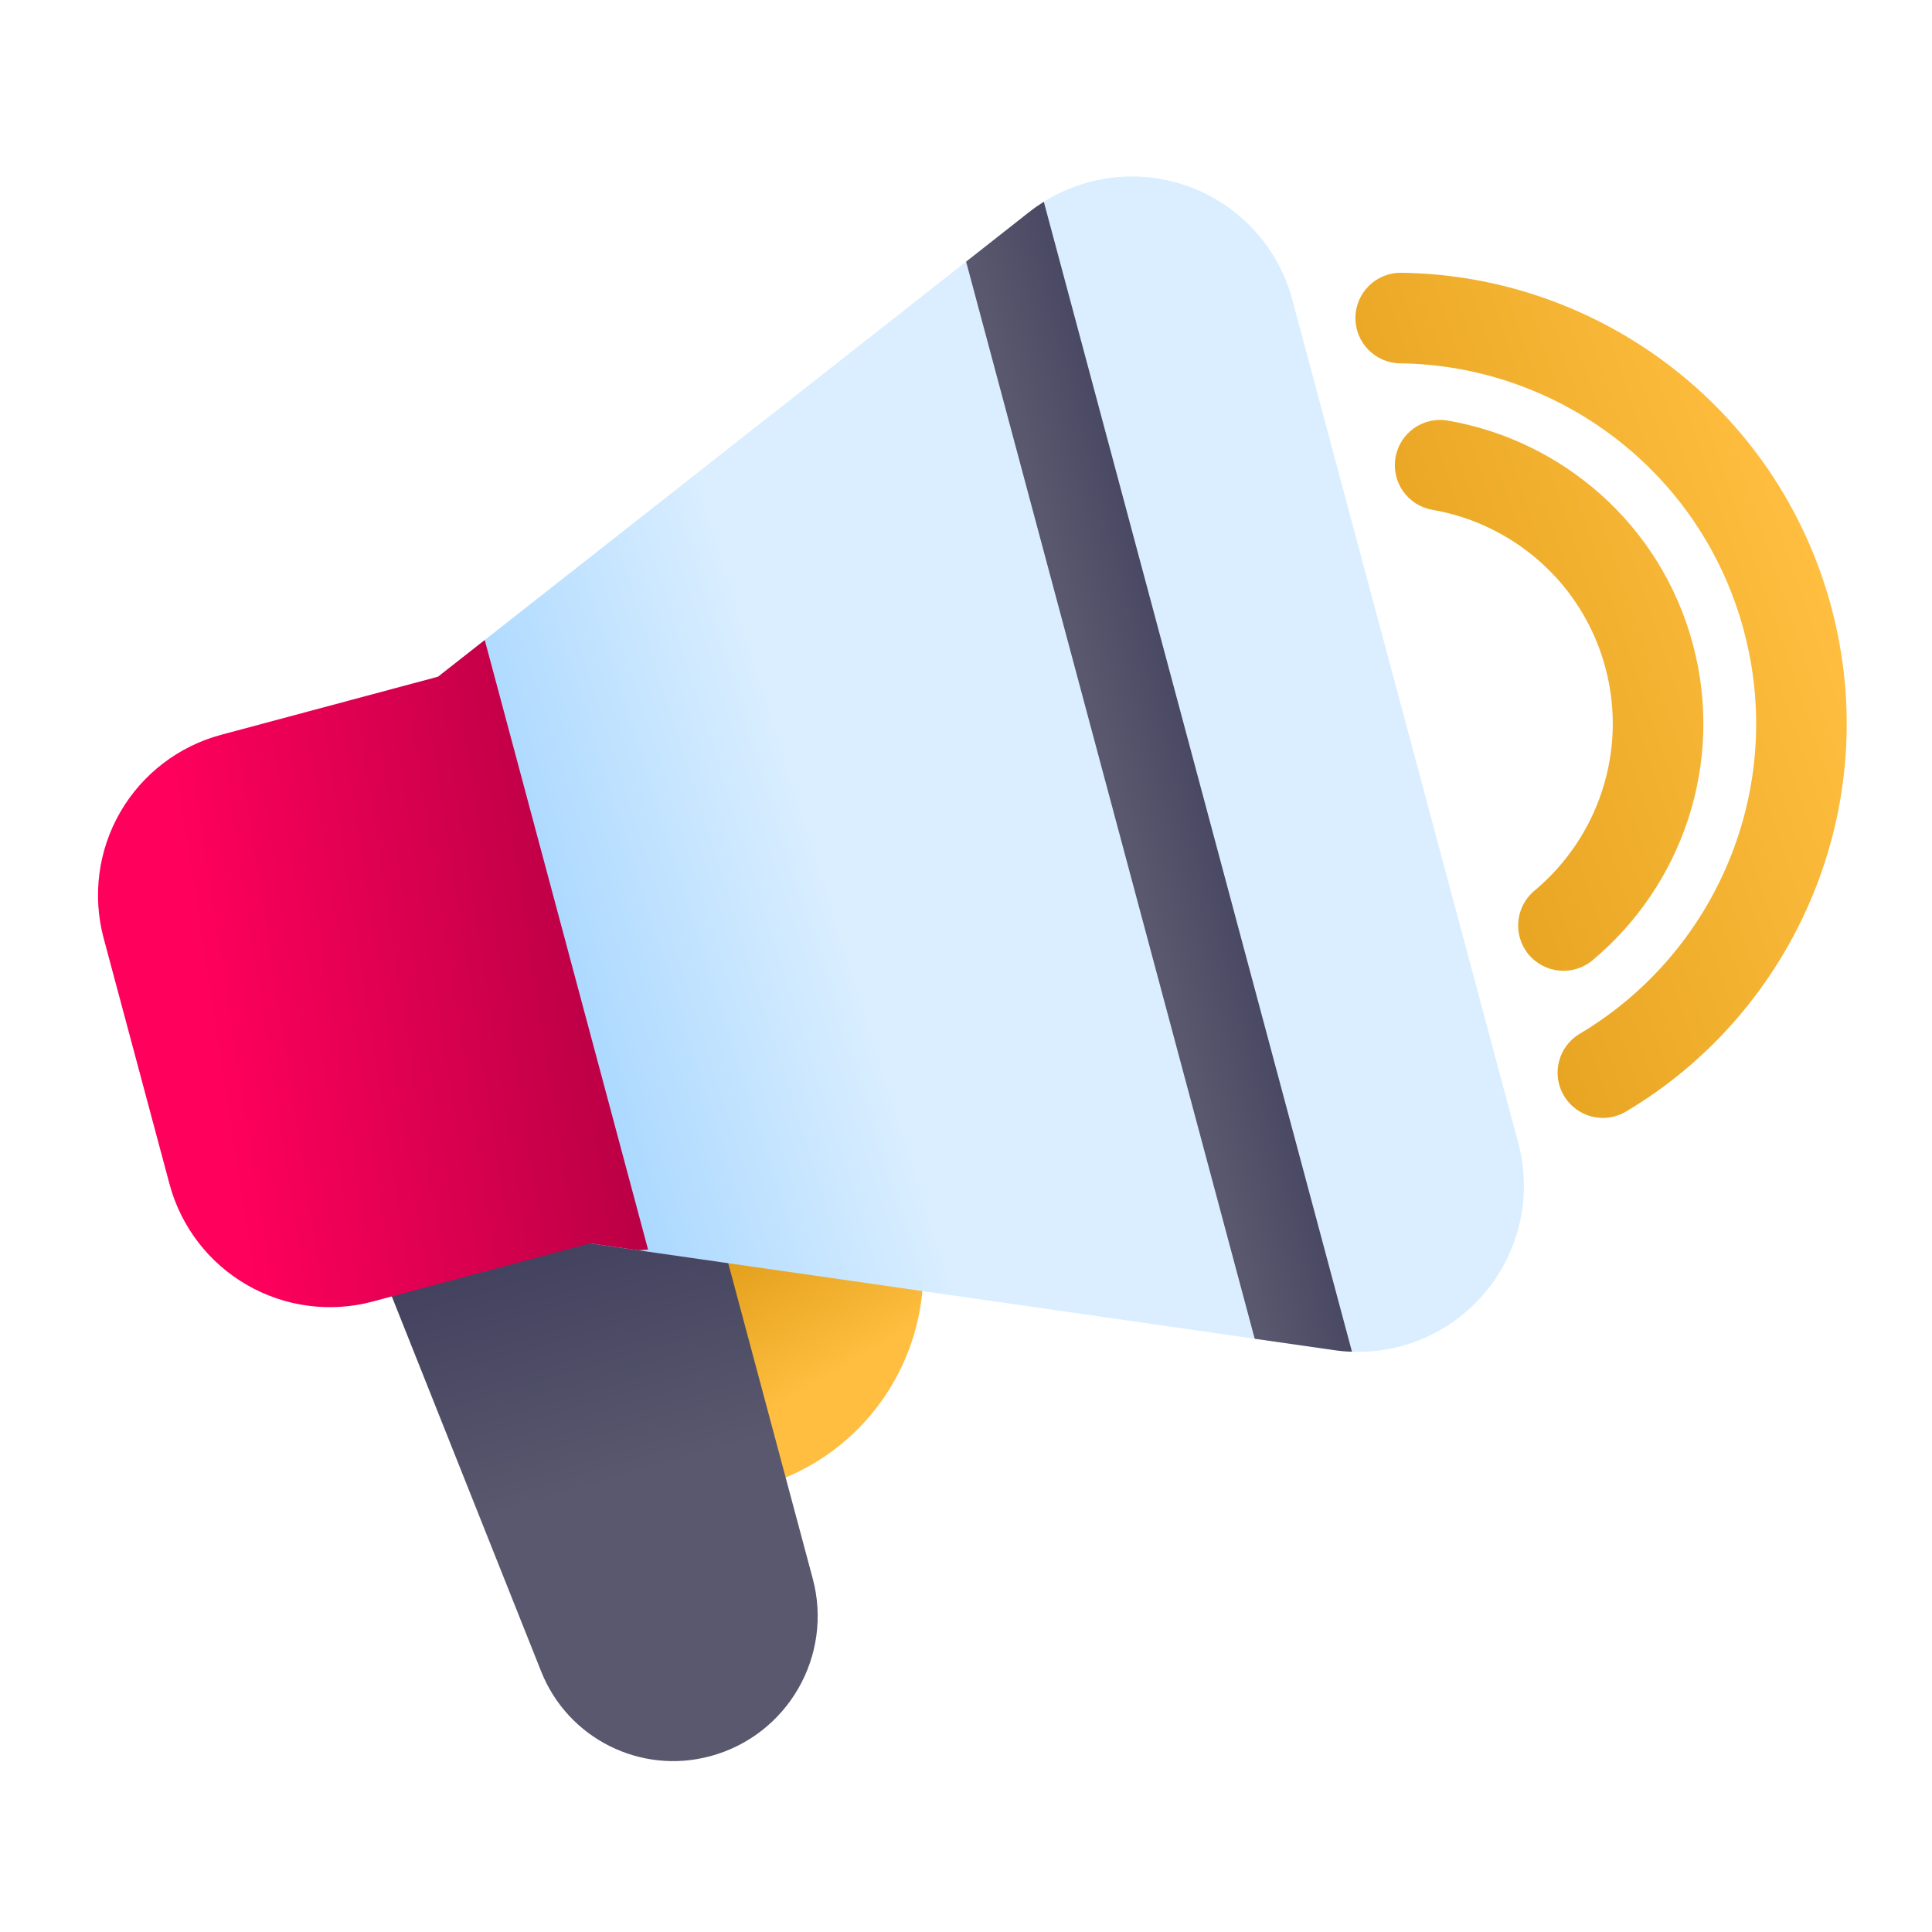 <svg xmlns="http://www.w3.org/2000/svg" xmlns:xlink="http://www.w3.org/1999/xlink" xmlns:serif="http://www.serif.com/" width="100%" height="100%" viewBox="0 0 32 32" xml:space="preserve" style="fill-rule:evenodd;clip-rule:evenodd;stroke-linejoin:round;stroke-miterlimit:2;"><path d="M11.15,19.276c-0.249,-0.035 -0.5,0.057 -0.668,0.245c-0.167,0.189 -0.228,0.449 -0.163,0.692l1.057,3.943c0.1,0.376 0.472,0.612 0.855,0.544c0.104,-0.018 0.209,-0.041 0.314,-0.069c1.881,-0.504 3.035,-2.372 2.685,-4.254c-0.059,-0.316 -0.313,-0.56 -0.631,-0.606l-3.449,-0.495Z" style="fill:url(#_Linear1);"></path><path d="M11.768,19.825c-0.078,-0.29 -0.321,-0.506 -0.618,-0.549l-1.318,-0.189c-0.101,-0.014 -0.203,-0.008 -0.301,0.018l-2.786,0.747c-0.207,0.055 -0.38,0.196 -0.476,0.388c-0.096,0.191 -0.106,0.415 -0.026,0.614c-0,-0 1.801,4.522 2.721,6.832c0.442,1.109 1.643,1.712 2.796,1.403l0.001,-0c1.283,-0.344 2.044,-1.662 1.7,-2.944l-1.693,-6.32Z" style="fill:url(#_Linear2);"></path><path d="M26.931,18.411c2.806,-1.665 4.286,-5.051 3.401,-8.356c-0.886,-3.305 -3.861,-5.497 -7.123,-5.537c-0.414,-0.005 -0.754,0.327 -0.759,0.741c-0.005,0.414 0.327,0.754 0.741,0.759c2.607,0.032 4.984,1.784 5.692,4.425c0.708,2.641 -0.475,5.347 -2.717,6.679c-0.356,0.211 -0.474,0.671 -0.262,1.027c0.211,0.356 0.671,0.474 1.027,0.262Zm-3.206,-9.967c1.339,0.231 2.49,1.216 2.865,2.613c0.374,1.398 -0.131,2.826 -1.175,3.696c-0.318,0.265 -0.361,0.738 -0.096,1.056c0.265,0.319 0.739,0.362 1.057,0.097c1.479,-1.233 2.193,-3.256 1.663,-5.237c-0.531,-1.98 -2.161,-3.375 -4.059,-3.703c-0.408,-0.07 -0.796,0.203 -0.866,0.611c-0.071,0.408 0.203,0.797 0.611,0.867Z" style="fill:url(#_Linear3);"></path><path d="M21.404,4.962c-0.239,-0.893 -0.911,-1.606 -1.787,-1.898c-0.877,-0.292 -1.842,-0.124 -2.569,0.447c-3.575,2.811 -9.913,7.792 -9.913,7.792c-0.236,0.186 -0.339,0.494 -0.261,0.784l2.127,7.937c0.077,0.29 0.32,0.505 0.617,0.548c0,0 7.98,1.145 12.482,1.791c0.915,0.132 1.834,-0.205 2.447,-0.897c0.614,-0.691 0.839,-1.644 0.6,-2.537l-3.743,-13.967Z" style="fill:url(#_Linear4);"></path><path d="M10.734,20.697l-2.705,-10.096l-0.773,0.607l-3.595,0.963c-0.704,0.189 -1.305,0.65 -1.67,1.282c-0.364,0.631 -0.463,1.382 -0.274,2.087c0.331,1.236 0.759,2.836 1.091,4.073c0.189,0.704 0.65,1.305 1.281,1.669c0.632,0.365 1.382,0.464 2.087,0.275l3.595,-0.963l0.804,0.115l0.159,-0.012Z" style="fill:url(#_Linear5);"></path><path d="M17.289,3.342c-0.083,0.052 -0.163,0.108 -0.241,0.169l-1.046,0.823l4.78,17.84l1.318,0.189c0.097,0.014 0.195,0.023 0.293,0.026l-5.104,-19.047Z" style="fill:url(#_Linear6);"></path><defs><linearGradient id="_Linear1" x1="0" y1="0" x2="1" y2="0" gradientUnits="userSpaceOnUse" gradientTransform="matrix(-2.294,-3.918,3.918,-2.294,13.544,22.918)"><stop offset="0" style="stop-color:#ffbe3f;stop-opacity:1"></stop><stop offset="1" style="stop-color:#cb8700;stop-opacity:1"></stop></linearGradient><linearGradient id="_Linear2" x1="0" y1="0" x2="1" y2="0" gradientUnits="userSpaceOnUse" gradientTransform="matrix(-2.775,-9.476,9.476,-2.775,10.429,24.476)"><stop offset="0" style="stop-color:#59586e;stop-opacity:1"></stop><stop offset="1" style="stop-color:#242249;stop-opacity:1"></stop></linearGradient><linearGradient id="_Linear3" x1="0" y1="0" x2="1" y2="0" gradientUnits="userSpaceOnUse" gradientTransform="matrix(-14.201,4.774,-4.774,-14.201,30.041,9.186)"><stop offset="0" style="stop-color:#ffbe3f;stop-opacity:1"></stop><stop offset="1" style="stop-color:#cb8700;stop-opacity:1"></stop></linearGradient><linearGradient id="_Linear4" x1="0" y1="0" x2="1" y2="0" gradientUnits="userSpaceOnUse" gradientTransform="matrix(-14.088,4.557,-4.557,-14.088,13.544,13.96)"><stop offset="0" style="stop-color:#daeeff;stop-opacity:1"></stop><stop offset="1" style="stop-color:#48abff;stop-opacity:1"></stop></linearGradient><linearGradient id="_Linear5" x1="0" y1="0" x2="1" y2="0" gradientUnits="userSpaceOnUse" gradientTransform="matrix(9.799,-1.5,1.5,9.799,3.31,16.25)"><stop offset="0" style="stop-color:#ff005d;stop-opacity:1"></stop><stop offset="1" style="stop-color:#990038;stop-opacity:1"></stop></linearGradient><linearGradient id="_Linear6" x1="0" y1="0" x2="1" y2="0" gradientUnits="userSpaceOnUse" gradientTransform="matrix(4.776,-1.282,1.282,4.776,18.514,13.282)"><stop offset="0" style="stop-color:#59586e;stop-opacity:1"></stop><stop offset="1" style="stop-color:#242249;stop-opacity:1"></stop></linearGradient></defs></svg>